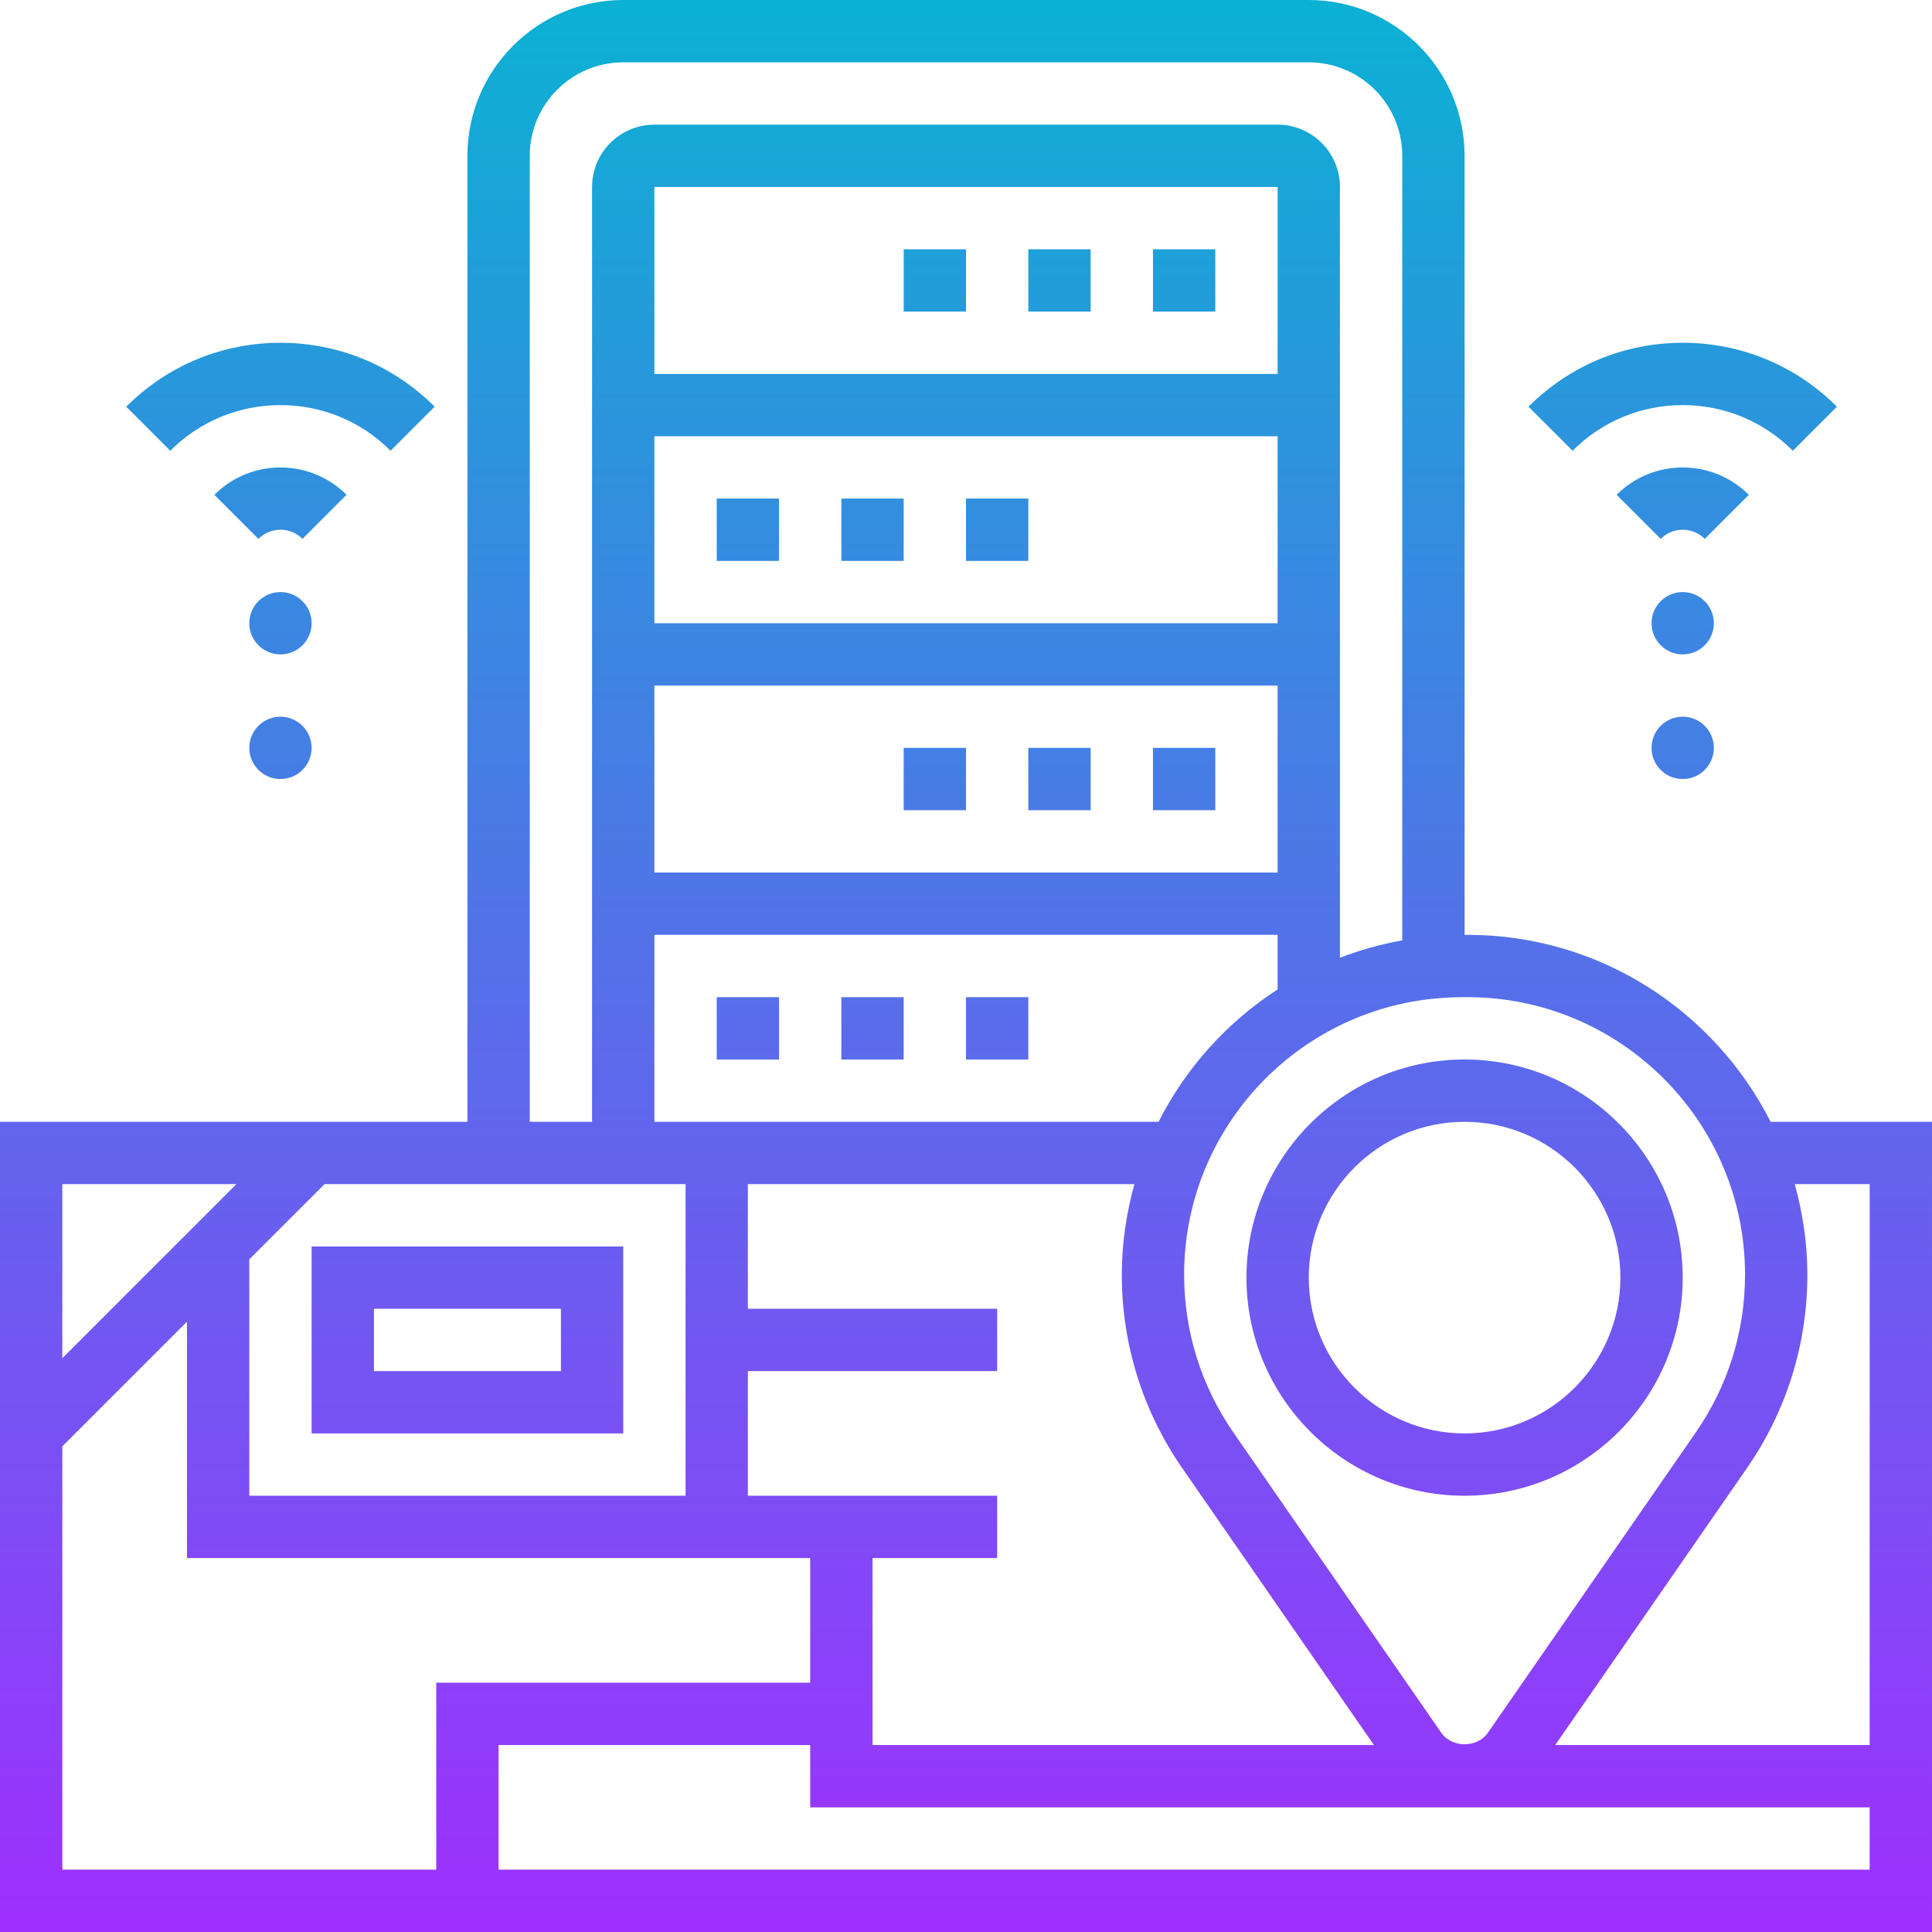 <svg xmlns="http://www.w3.org/2000/svg" xmlns:xlink="http://www.w3.org/1999/xlink" id="Layer_5" height="512" viewBox="0 0 62 62" width="512"><linearGradient id="SVGID_1_" gradientUnits="userSpaceOnUse" x1="31" x2="31" y1="62" y2="0"><stop offset="0" stop-color="#9f2fff"></stop><stop offset="1" stop-color="#0bb1d3"></stop></linearGradient><path d="m40 41c0 3.859 3.141 7 7 7s7-3.141 7-7-3.141-7-7-7-7 3.141-7 7zm7-5c2.757 0 5 2.243 5 5s-2.243 5-5 5-5-2.243-5-5 2.243-5 5-5zm.095-6h-.095v-25c0-2.757-2.243-5-5-5h-22c-2.757 0-5 2.243-5 5v31h-15v26h62v-26h-5.179c-1.8-3.553-5.479-6-9.726-6zm8.905 10.905c0 1.821-.548 3.573-1.584 5.069l-6.669 9.634c-.34.49-1.154.49-1.494 0l-6.669-9.634c-1.036-1.495-1.584-3.247-1.584-5.069 0-4.578 3.473-8.357 7.922-8.848l.169-.015c.269-.024.539-.042.814-.042h.189c4.911 0 8.906 3.995 8.906 8.905zm-28 9.095h4v-2h-8v-4h8v-2h-8v-4h12.405c-.257.927-.405 1.898-.405 2.905 0 2.229.671 4.377 1.939 6.208l6.152 8.887h-16.091zm-20-9.586 2.414-2.414h11.586v10h-14zm33-28.414h-20v-6h20zm-20 2h20v6h-20zm0 8h20v6h-20zm0 8h20v1.751c-1.621 1.05-2.943 2.516-3.821 4.249h-16.179zm-4-25c0-1.654 1.346-3 3-3h22c1.654 0 3 1.346 3 3v25.178c-.692.123-1.36.311-2 .558v-24.736c0-1.103-.897-2-2-2h-20c-1.103 0-2 .897-2 2v30h-2zm-9.414 33-5.586 5.586v-5.586zm-5.586 8.414 4-4v7.586h20v4h-12v6h-12zm14 13.586v-4h10v2h34v2zm44-22v18h-10.091l6.152-8.887c1.268-1.831 1.939-3.978 1.939-6.208 0-1.007-.148-1.979-.405-2.905zm-2.465-23.535c-.944-.944-2.2-1.465-3.535-1.465s-2.591.521-3.535 1.465l-1.414-1.414c1.321-1.322 3.079-2.051 4.949-2.051s3.628.729 4.949 2.051zm-1.414 1.414-1.414 1.414c-.391-.391-1.023-.391-1.414 0l-1.414-1.414c1.17-1.17 3.072-1.17 4.242 0zm-1.121 4.121c0 .552-.448 1-1 1s-1-.448-1-1 .448-1 1-1 1 .448 1 1zm0 4c0 .552-.448 1-1 1s-1-.448-1-1 .448-1 1-1 1 .448 1 1zm-45-4c0 .552-.448 1-1 1s-1-.448-1-1 .448-1 1-1 1 .448 1 1zm0 4c0 .552-.448 1-1 1s-1-.448-1-1 .448-1 1-1 1 .448 1 1zm-5.949-10.949c1.321-1.322 3.079-2.051 4.949-2.051s3.628.729 4.949 2.051l-1.414 1.414c-.944-.944-2.2-1.465-3.535-1.465s-2.591.521-3.535 1.465zm7.07 2.828-1.414 1.414c-.391-.391-1.023-.391-1.414 0l-1.414-1.414c1.17-1.17 3.072-1.17 4.242 0zm23.879-5.879h-2v-2h2zm-4 0h-2v-2h2zm8 0h-2v-2h2zm-6 6v2h-2v-2zm-10 0h2v2h-2zm4 0h2v2h-2zm6 8h2v2h-2zm-4 0h2v2h-2zm10 0v2h-2v-2zm-6 8v2h-2v-2zm-6 0h2v2h-2zm-4 0h2v2h-2zm-13 8v6h10v-6zm8 4h-6v-2h6z" fill="url(#SVGID_1_)"></path></svg>